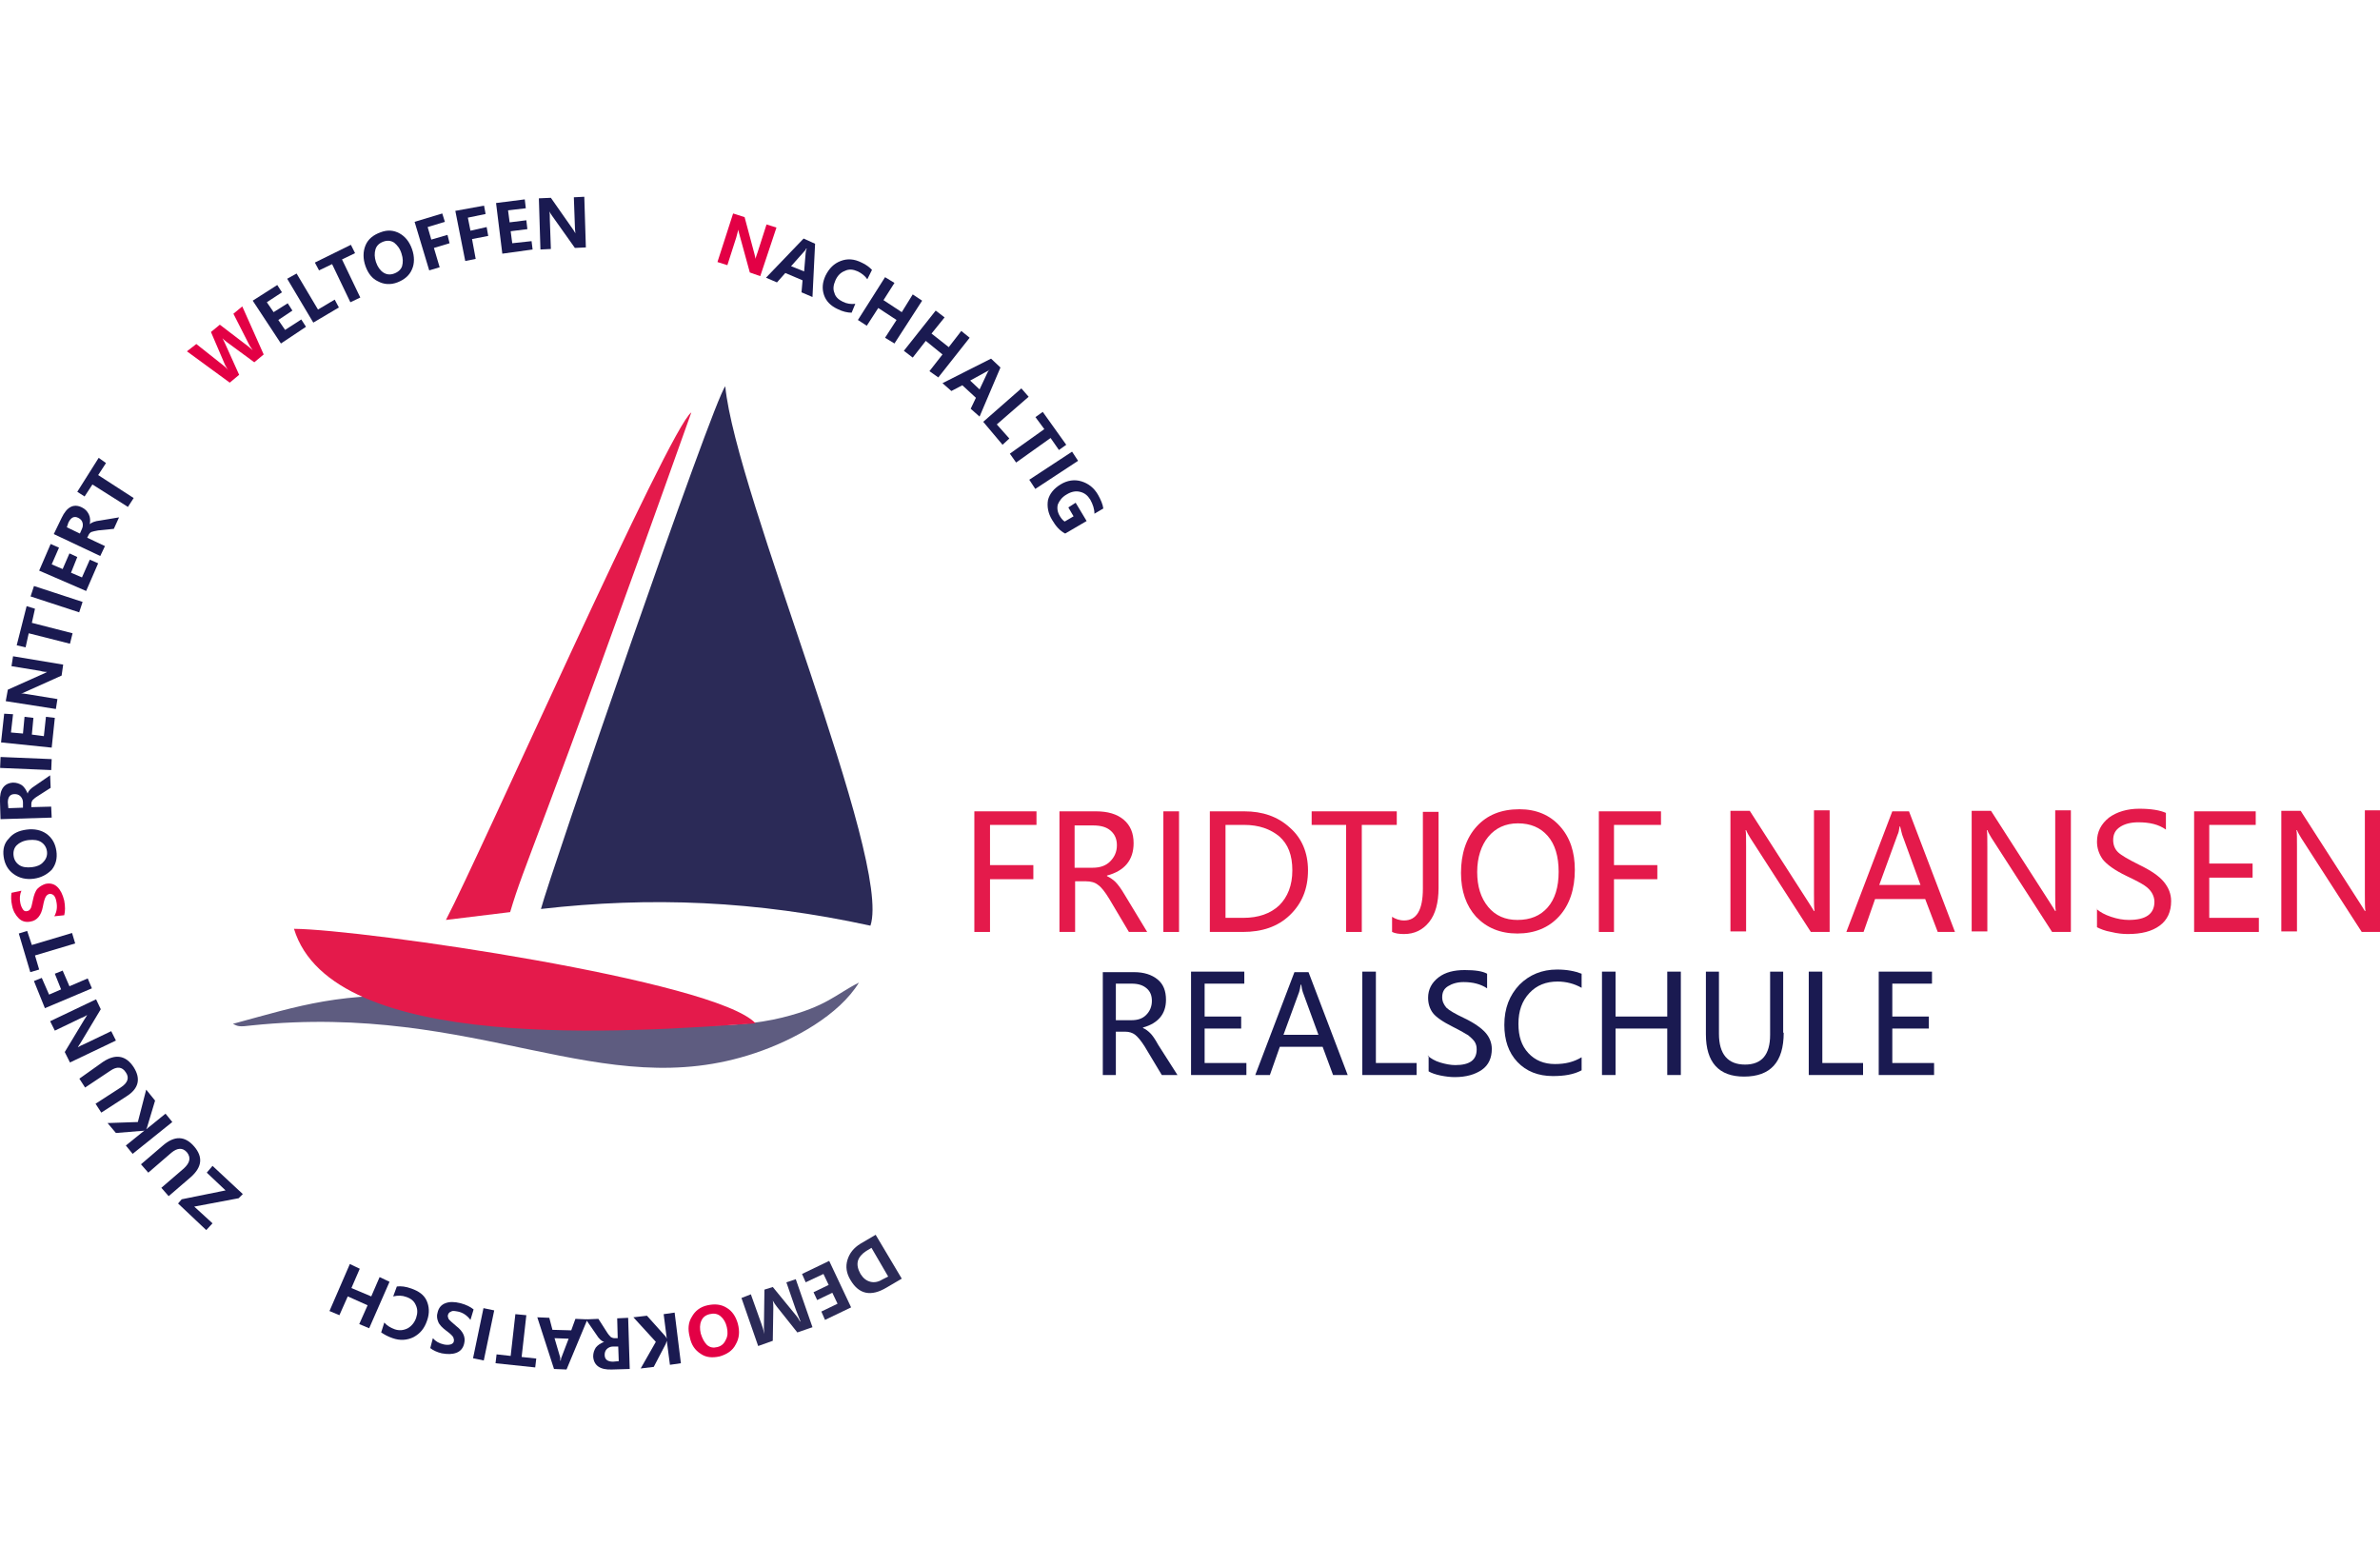 <?xml version="1.0" encoding="utf-8" standalone="no"?><!-- Generator: Adobe Illustrator 27.5.0, SVG Export Plug-In . SVG Version: 6.00 Build 0)  --><svg xmlns="http://www.w3.org/2000/svg" xmlns:xlink="http://www.w3.org/1999/xlink" height="250" id="Ebene_1" preserveAspectRatio="xMidYMid meet" style="enable-background:new 0 0 455.8 224.7;" version="1.1" viewBox="0 0 455.8 224.7" width="380" x="0px" xml:space="preserve" y="0px">
<style type="text/css">
	.st0{fill:#2B2A57;}
	.st1{fill:#E30045;}
	.st2{fill:#1A1A51;}
	.st3{fill-rule:evenodd;clip-rule:evenodd;fill:#5E5C80;}
	.st4{fill-rule:evenodd;clip-rule:evenodd;fill:#2B2A57;}
	.st5{fill-rule:evenodd;clip-rule:evenodd;fill:#E41A4B;}
	.st6{fill:#E41A4B;}
</style>
<path class="st0" d="M170.1,206.9l-3.2-5.5l-1,0.6c-0.8,0.5-1.4,1.2-1.6,1.9c-0.2,0.8,0,1.6,0.5,2.5c0.5,0.8,1.1,1.3,1.9,1.5  c0.8,0.2,1.6,0,2.4-0.5L170.1,206.9z M167.7,198.9l5,8.4l-2.9,1.7c-3,1.8-5.3,1.3-6.9-1.4c-0.8-1.3-1-2.6-0.6-3.9  c0.4-1.3,1.2-2.3,2.5-3.1L167.7,198.9z"/>
<polygon class="st0" points="153.6,206.4 158.8,203.9 163,212.8 158,215.2 157.3,213.6 160.4,212.1 159.4,210 156.5,211.4   155.8,209.9 158.7,208.5 157.7,206.4 154.3,208 "/>
<path class="st0" d="M143.8,210.3l2,5.6c0.2,0.5,0.4,1.2,0.6,2l0,0c-0.1-0.6-0.1-1.1-0.1-1.3l0.1-7.2l1.6-0.5l4.5,5.5  c0.1,0.1,0.4,0.5,0.7,1.1l0.1,0c-0.3-0.8-0.6-1.5-0.9-2.3l-1.8-5.2l1.8-0.6l3.2,9.2l-2.9,1l-3.9-4.9c-0.3-0.4-0.6-0.8-0.8-1.2l0,0  c0.1,0.5,0.1,1,0.1,1.4l-0.1,6.3l-2.8,1l-3.2-9.2L143.8,210.3z"/>
<path class="st1" d="M139.2,216.6c-0.2-0.9-0.6-1.6-1.2-2.1c-0.6-0.5-1.3-0.6-2.1-0.4c-0.8,0.2-1.3,0.6-1.6,1.3  c-0.3,0.7-0.3,1.5-0.1,2.4c0.3,1,0.7,1.7,1.2,2.2c0.6,0.5,1.2,0.6,2,0.4c0.8-0.2,1.3-0.7,1.6-1.4  C139.4,218.3,139.4,217.5,139.2,216.6 M141.3,215.9c0.4,1.5,0.3,2.8-0.4,4c-0.6,1.2-1.7,1.9-3.1,2.3c-1.4,0.3-2.6,0.2-3.6-0.5  c-1.1-0.7-1.8-1.7-2.1-3.2c-0.4-1.5-0.3-2.8,0.4-3.9c0.6-1.1,1.6-1.9,3-2.2c1.4-0.3,2.6-0.2,3.7,0.5  C140.2,213.5,140.9,214.5,141.3,215.9z"/>
<path class="st1" d="M10.4,137.9c0.5-0.9,0.6-1.8,0.4-2.8c-0.1-0.6-0.3-1-0.5-1.2c-0.2-0.2-0.5-0.3-0.8-0.3  c-0.3,0.1-0.5,0.2-0.7,0.5c-0.2,0.3-0.4,0.9-0.6,2c-0.3,1.6-1.1,2.6-2.3,2.8c-0.9,0.2-1.7,0-2.3-0.6c-0.6-0.6-1.1-1.4-1.3-2.5  c-0.2-0.9-0.2-1.7-0.1-2.4l1.9-0.4c-0.3,0.7-0.4,1.5-0.2,2.4c0.1,0.5,0.3,0.9,0.5,1.2c0.2,0.3,0.5,0.4,0.8,0.3  c0.2,0,0.5-0.2,0.6-0.4c0.2-0.2,0.3-0.8,0.5-1.7c0.2-1,0.5-1.8,0.9-2.2c0.4-0.4,0.9-0.7,1.5-0.9c0.9-0.2,1.7,0,2.3,0.6  c0.6,0.6,1,1.4,1.3,2.6c0.2,1.1,0.2,2,0,2.8L10.4,137.9z"/>
<path class="st1" d="M46.4,21.1l4.1,9.2l-1.8,1.5l-5.3-3.9c-0.3-0.2-0.6-0.5-0.8-0.7l0,0c0.2,0.4,0.4,0.7,0.5,1l2.7,6L44,35.7  l-8.2-6l1.8-1.4l5.3,4.2c0.2,0.2,0.5,0.4,0.8,0.8l0,0c-0.2-0.3-0.4-0.6-0.6-1L40.4,26l1.7-1.4l5.5,4.2c0.2,0.2,0.5,0.4,0.8,0.7l0,0  c-0.2-0.3-0.4-0.6-0.6-0.9l-3.1-6.1L46.4,21.1z"/>
<path class="st1" d="M145.6,15.3l-2-0.7l-2-7.3c-0.1-0.4-0.2-0.7-0.2-0.9l0,0c-0.1,0.3-0.2,0.8-0.4,1.5l-1.7,5.3l-1.9-0.6l3-9.3  l2.2,0.7l1.9,7.1c0.1,0.5,0.2,0.8,0.2,0.9l0,0c0-0.2,0.2-0.7,0.4-1.3l1.7-5.3l1.9,0.6L145.6,15.3z"/>
<path class="st2" d="M121.3,214.7l2.6-0.3l3.5,3.9c0.1,0.1,0.2,0.3,0.3,0.5l0,0l-0.6-4.7l2.1-0.3l1.2,9.7l-2.1,0.3l-0.6-4.6l0,0  c-0.1,0.2-0.1,0.4-0.2,0.6l-2.3,4.4l-2.5,0.3l2.9-5.1L121.3,214.7z"/>
<path class="st2" d="M118.5,223.1l-0.1-2.8l-1,0c-0.5,0-0.9,0.2-1.2,0.5c-0.3,0.3-0.4,0.7-0.4,1.1c0,0.9,0.6,1.3,1.6,1.3  L118.5,223.1z M112.2,215.1l2.4-0.1l1.6,2.5c0.3,0.5,0.6,0.8,0.8,1c0.2,0.1,0.4,0.2,0.7,0.2l0.6,0l-0.1-3.8l2.1-0.1l0.3,9.8  l-3.4,0.1c-2.3,0.1-3.5-0.8-3.6-2.5c0-0.7,0.2-1.2,0.5-1.7c0.4-0.5,0.9-0.8,1.6-1.1l0,0c-0.5-0.1-1-0.6-1.5-1.4L112.2,215.1z"/>
<path class="st2" d="M106.2,218.7l1,3.4c0.1,0.2,0.1,0.5,0.1,0.9l0.1,0c0-0.3,0.1-0.6,0.2-0.8l1.3-3.4L106.2,218.7z M102.9,214.7  l2.3,0.1l0.6,2.3l3.6,0.1l0.8-2.2l2.3,0.1l-4,9.6l-2.4-0.1L102.9,214.7z"/>
<polygon class="st2" points="95.1,221.8 97.8,222.1 98.7,214.1 100.8,214.3 99.9,222.3 102.7,222.6 102.5,224.3 94.9,223.5 "/>
<rect class="st2" height="2.1" transform="matrix(0.204 -0.979 0.979 0.204 -139.741 264.133)" width="9.8" x="87.7" y="217"/>
<path class="st2" d="M90.1,215.2c-0.6-0.8-1.4-1.4-2.4-1.6c-0.6-0.1-1-0.2-1.3,0c-0.3,0.1-0.5,0.3-0.6,0.6c-0.1,0.3,0,0.5,0.1,0.8  c0.2,0.3,0.7,0.7,1.5,1.4c1.3,1,1.8,2.1,1.5,3.3c-0.2,0.9-0.7,1.5-1.5,1.8c-0.8,0.3-1.7,0.3-2.8,0.1c-0.9-0.2-1.7-0.6-2.2-1l0.5-1.9  c0.5,0.6,1.2,1,2.1,1.2c0.5,0.1,0.9,0.1,1.3,0c0.3-0.1,0.6-0.3,0.6-0.6c0.1-0.2,0-0.5-0.1-0.8c-0.2-0.3-0.6-0.7-1.3-1.2  c-0.8-0.6-1.4-1.2-1.6-1.8c-0.2-0.5-0.3-1.1-0.1-1.7c0.2-0.9,0.7-1.5,1.5-1.8c0.8-0.3,1.7-0.3,2.9,0c1.1,0.3,1.9,0.7,2.5,1.2  L90.1,215.2z"/>
<path class="st2" d="M76,208.8c0.8-0.1,1.7,0,2.8,0.4c1.4,0.5,2.4,1.2,2.9,2.3c0.5,1.1,0.6,2.4,0.1,3.8c-0.5,1.5-1.3,2.5-2.6,3.2  c-1.2,0.6-2.6,0.7-4,0.2c-0.9-0.3-1.6-0.7-2.2-1.1l0.6-1.9c0.5,0.6,1.2,1,2,1.3c0.9,0.3,1.7,0.2,2.5-0.2c0.7-0.4,1.3-1.1,1.6-2  c0.3-0.9,0.3-1.7-0.1-2.5c-0.3-0.7-0.9-1.2-1.8-1.5c-0.8-0.3-1.6-0.3-2.5-0.1L76,208.8z"/>
<polygon class="st2" points="67,204.5 68.9,205.4 67.3,209.1 71.1,210.7 72.7,207 74.6,207.9 70.7,216.8 68.8,216 70.4,212.4   66.6,210.7 65,214.3 63.1,213.5 "/>
<polygon class="st2" points="34.8,192.1 43.2,190.4 39.6,187 40.7,185.7 46.5,191.1 45.7,191.9 37.2,193.5 40.7,196.7 39.5,198   34.1,192.9 "/>
<path class="st2" d="M31.2,181.8c2.2-1.9,4.2-1.9,6,0.2c1.7,2,1.5,3.9-0.6,5.8l-4.3,3.7l-1.4-1.6l4.3-3.7c1.2-1.1,1.4-2.1,0.6-3.1  c-0.8-0.9-1.8-0.9-3,0.1l-4.4,3.8l-1.4-1.6L31.2,181.8z"/>
<path class="st2" d="M28,171.1l1.7,2.1l-1.5,5c0,0.1-0.1,0.3-0.2,0.5l0,0l3.7-3l1.3,1.6l-7.6,6.1l-1.3-1.6l3.6-2.9l0,0  c-0.2,0.1-0.4,0.1-0.6,0.1l-4.9,0.4l-1.6-1.9l5.8-0.2L28,171.1z"/>
<path class="st2" d="M19.7,165.8c2.4-1.6,4.4-1.3,5.9,1c1.4,2.2,1,4.1-1.4,5.6l-4.8,3.1l-1.1-1.7l4.8-3.1c1.4-0.9,1.7-1.9,1-2.9  c-0.7-1.1-1.7-1.2-3-0.3l-4.8,3.2l-1.1-1.7L19.7,165.8z"/>
<path class="st2" d="M18.4,153.8l0.9,1.9l-3.9,6.5c-0.2,0.3-0.4,0.6-0.5,0.8l0,0c0.3-0.2,0.7-0.4,1.4-0.7l5-2.4l0.9,1.8l-8.8,4.2  l-1-2l3.8-6.3c0.3-0.4,0.4-0.7,0.5-0.8l0,0c-0.2,0.1-0.6,0.4-1.2,0.6l-5,2.4L9.6,158L18.4,153.8z"/>
<polygon class="st2" points="8,149.7 9.4,152.9 11.7,151.9 10.5,148.9 12,148.3 13.3,151.3 16.8,149.8 17.6,151.7 8.6,155.5   6.5,150.3 "/>
<polygon class="st2" points="5.2,140.7 6.1,143.4 13.8,141.1 14.4,143.1 6.7,145.4 7.5,148.1 5.8,148.6 3.6,141.2 "/>
<path class="st2" d="M6.1,128.5c0.9-0.1,1.7-0.4,2.2-1c0.5-0.5,0.8-1.2,0.7-2c-0.1-0.8-0.5-1.4-1.1-1.8c-0.6-0.4-1.4-0.5-2.4-0.4  c-1,0.1-1.8,0.5-2.3,1c-0.5,0.5-0.7,1.2-0.6,2c0.1,0.8,0.5,1.4,1.1,1.8C4.3,128.5,5.1,128.6,6.1,128.5 M6.5,130.7  c-1.5,0.2-2.8-0.1-3.9-0.9c-1.1-0.8-1.7-1.9-1.9-3.3c-0.2-1.4,0.1-2.6,1-3.5c0.8-1,1.9-1.5,3.4-1.7c1.5-0.2,2.8,0.1,3.8,0.8  c1.1,0.8,1.7,1.9,1.9,3.3c0.2,1.4-0.1,2.6-0.9,3.6C9,129.9,7.9,130.5,6.5,130.7z"/>
<path class="st2" d="M1.6,117.2l2.8-0.1l0-1c0-0.5-0.2-0.9-0.5-1.2c-0.3-0.3-0.7-0.4-1.1-0.4c-0.9,0-1.3,0.6-1.3,1.6L1.6,117.2z   M9.6,110.9l0.1,2.4l-2.5,1.6c-0.5,0.3-0.8,0.6-1,0.8c-0.1,0.2-0.2,0.4-0.2,0.7l0,0.6l3.8-0.1l0.1,2.1l-9.8,0.3L0,115.9  c-0.1-2.3,0.8-3.5,2.5-3.6c0.7,0,1.2,0.2,1.7,0.5c0.5,0.4,0.8,0.9,1.1,1.6l0,0c0.1-0.5,0.6-1,1.4-1.5L9.6,110.9z"/>
<rect class="st2" height="9.8" transform="matrix(4.171751e-02 -0.999 0.999 4.171751e-02 -103.839 109.055)" width="2.1" x="3.9" y="103.8"/>
<polygon class="st2" points="10.5,99.9 9.9,105.6 0.2,104.6 0.8,99.1 2.5,99.2 2.1,102.7 4.4,102.9 4.7,99.7 6.4,99.9 6.1,103.1   8.4,103.4 8.8,99.7 "/>
<path class="st2" d="M12.1,89.7l-0.3,2.1l-6.9,3.1c-0.4,0.2-0.6,0.3-0.9,0.3l0,0c0.3,0,0.9,0.1,1.5,0.2l5.5,0.9l-0.3,1.9l-9.6-1.5  l0.4-2.2l6.7-3c0.4-0.2,0.7-0.3,0.8-0.4l0,0c-0.2,0-0.7,0-1.3-0.2l-5.5-0.9l0.3-1.9L12.1,89.7z"/>
<polygon class="st2" points="6.7,79 6.1,81.7 13.9,83.7 13.4,85.7 5.5,83.7 4.9,86.4 3.2,86 5.1,78.5 "/>
<rect class="st2" height="9.8" transform="matrix(0.311 -0.95 0.95 0.311 -65.878 63.466)" width="2.1" x="9.8" y="72.3"/>
<polygon class="st2" points="18.8,70.3 16.5,75.6 7.5,71.7 9.7,66.6 11.3,67.3 9.9,70.5 12,71.4 13.3,68.4 14.8,69.1 13.6,72.1   15.7,73 17.2,69.6 "/>
<path class="st2" d="M12.8,63.4l2.5,1.2l0.4-0.9c0.2-0.4,0.2-0.9,0.1-1.2c-0.1-0.4-0.4-0.7-0.8-0.9c-0.8-0.4-1.4-0.1-1.9,0.9  L12.8,63.4z M22.8,61.5l-1,2.2l-3,0.3c-0.6,0.1-1,0.2-1.3,0.3c-0.2,0.1-0.4,0.3-0.5,0.5l-0.3,0.6l3.4,1.6l-0.9,1.9l-8.9-4.2l1.5-3.1  c1-2.1,2.3-2.8,3.9-2c0.6,0.3,1,0.7,1.3,1.3c0.3,0.6,0.3,1.2,0.2,1.9l0,0c0.3-0.3,1-0.6,2-0.7L22.8,61.5z"/>
<polygon class="st2" points="20.3,51.1 18.8,53.4 25.6,57.8 24.5,59.5 17.7,55.2 16.2,57.5 14.8,56.6 18.9,50.1 "/>
<polygon class="st2" points="58.6,25 53.8,28.2 48.4,20 53.1,17 54,18.4 51.1,20.3 52.4,22.2 55.1,20.5 56,21.9 53.3,23.7   54.6,25.6 57.7,23.6 "/>
<polygon class="st2" points="64.9,21.3 60,24.2 55,15.8 56.8,14.8 60.9,21.7 64.1,19.8 "/>
<polygon class="st2" points="68,10.9 65.5,12.1 69,19.4 67.1,20.3 63.6,13 61.1,14.2 60.3,12.7 67.2,9.3 "/>
<path class="st2" d="M72,12.6c0.3,0.9,0.8,1.6,1.4,2c0.6,0.4,1.3,0.5,2.1,0.2c0.8-0.3,1.3-0.8,1.5-1.4c0.2-0.7,0.2-1.5-0.1-2.4  c-0.3-1-0.8-1.6-1.4-2.1c-0.6-0.4-1.3-0.5-2.1-0.2c-0.8,0.3-1.3,0.8-1.5,1.5C71.7,10.9,71.7,11.7,72,12.6 M70,13.4  c-0.5-1.4-0.5-2.8,0-4c0.5-1.2,1.5-2,2.9-2.5c1.3-0.5,2.5-0.4,3.6,0.2c1.1,0.6,1.9,1.6,2.4,3c0.5,1.4,0.5,2.8,0,3.9  c-0.5,1.2-1.5,2-2.8,2.5c-1.3,0.5-2.6,0.4-3.7-0.2C71.3,15.8,70.5,14.8,70,13.4z"/>
<polygon class="st2" points="85.2,4.9 81.9,5.9 82.6,8.3 85.7,7.4 86.1,9 83.1,9.9 84.2,13.6 82.2,14.2 79.4,4.9 84.7,3.3 "/>
<polygon class="st2" points="93,3.4 89.6,4.1 90.1,6.6 93.2,5.9 93.5,7.6 90.4,8.2 91.1,12 89.1,12.4 87.2,2.8 92.7,1.8 "/>
<polygon class="st2" points="102,10.2 96.2,11 95,1.3 100.5,0.6 100.7,2.3 97.3,2.7 97.6,5 100.8,4.6 101,6.3 97.8,6.7 98.1,9   101.8,8.6 "/>
<path class="st2" d="M112.2,9.8l-2.1,0.1l-4.4-6.2c-0.2-0.3-0.4-0.6-0.5-0.8l0,0c0.1,0.3,0.1,0.9,0.1,1.6l0.2,5.6l-2,0.1l-0.3-9.8  l2.3-0.1l4.2,6c0.3,0.4,0.4,0.7,0.5,0.8l0,0c0-0.2-0.1-0.7-0.1-1.3l-0.2-5.6l2-0.1L112.2,9.8z"/>
<path class="st2" d="M154,14.4l0.3-3.6c0-0.2,0.1-0.5,0.2-0.8l-0.1,0c-0.1,0.3-0.3,0.5-0.5,0.7l-2.4,2.7L154,14.4z M155.6,19.3  l-2.1-0.9l0.2-2.3l-3.3-1.4l-1.6,1.8l-2.1-0.9l7.2-7.5l2.2,1L155.6,19.3z"/>
<path class="st2" d="M163.1,22.3c-0.8,0-1.7-0.2-2.7-0.7c-1.3-0.6-2.2-1.5-2.6-2.7c-0.4-1.2-0.3-2.4,0.3-3.7  c0.7-1.4,1.6-2.3,2.9-2.8c1.3-0.5,2.6-0.4,4,0.3c0.9,0.4,1.5,0.9,2,1.4l-0.9,1.8c-0.4-0.6-1-1.1-1.8-1.5c-0.9-0.4-1.7-0.5-2.5-0.1  c-0.8,0.3-1.4,0.9-1.8,1.8c-0.4,0.9-0.5,1.7-0.2,2.4c0.2,0.8,0.8,1.3,1.6,1.7c0.8,0.4,1.6,0.5,2.4,0.4L163.1,22.3z"/>
<polygon class="st2" points="171.3,28.2 169.5,27.1 171.7,23.7 168.2,21.4 166,24.8 164.3,23.7 169.5,15.5 171.3,16.6 169.2,19.9   172.7,22.2 174.8,18.8 176.6,20 "/>
<polygon class="st2" points="179.7,34.7 178,33.5 180.5,30.3 177.3,27.7 174.8,30.9 173.1,29.6 179.2,21.9 180.9,23.2 178.4,26.3   181.7,28.9 184.1,25.8 185.7,27.1 "/>
<path class="st2" d="M187.6,37l1.5-3.2c0.1-0.2,0.2-0.4,0.5-0.7l0,0c-0.2,0.2-0.4,0.4-0.7,0.5l-3.1,1.7L187.6,37z M187.6,42.2  l-1.7-1.5l1-2.1l-2.6-2.4l-2.1,1.1l-1.7-1.5l9.3-4.7l1.8,1.7L187.6,42.2z"/>
<polygon class="st2" points="192,47.6 188.3,43.2 195.6,36.8 197,38.4 190.9,43.7 193.3,46.4 "/>
<polygon class="st2" points="202.8,48.6 201.2,46.3 194.6,51 193.4,49.3 200,44.6 198.3,42.3 199.7,41.3 204.2,47.6 "/>
<rect class="st2" height="2.1" transform="matrix(0.836 -0.549 0.549 0.836 4.238 119.339)" width="9.8" x="196.9" y="51.5"/>
<path class="st2" d="M204,64.6c-1-0.5-1.8-1.4-2.5-2.6c-0.8-1.3-1-2.6-0.8-3.8c0.3-1.2,1.1-2.2,2.4-3c1.3-0.8,2.7-1,4-0.6  c1.3,0.4,2.4,1.2,3.2,2.6c0.5,0.9,0.9,1.8,1,2.6l-1.7,1c0-0.9-0.3-1.8-0.8-2.7c-0.5-0.8-1.1-1.3-2-1.5c-0.8-0.2-1.7,0-2.5,0.5  c-0.9,0.5-1.4,1.2-1.7,1.9c-0.2,0.7-0.1,1.5,0.4,2.3c0.3,0.5,0.6,0.8,0.9,1l1.7-1l-1-1.7l1.4-0.9l2.1,3.5L204,64.6z"/>
<path class="st3" d="M83.2,153.2c-18.3-0.8-25.3,1.7-38.6,5.3c1,0.5,1.2,0.6,3.6,0.3c43.4-4.5,67,15.2,96.4,5.3  c7.5-2.5,16.1-7.3,19.9-13.5c-4.4,2.2-6.2,4.6-14.7,6.7C130.2,162.1,102.6,154.1,83.2,153.2"/>
<path class="st4" d="M103.6,136.5c21-2.4,41.1-1.6,63.1,3.2c4.2-12.6-25.8-82.5-27.8-103.3C136.5,39.3,105.2,130.3,103.6,136.5"/>
<path class="st5" d="M132.4,41.4c-4.2,2.9-40.3,84.4-47,97.2l12.3-1.5C100.6,127.3,102.3,125.9,132.4,41.4"/>
<path class="st5" d="M144.7,158.4c-7.6-8.2-75.2-18-88.4-18.1C63.6,164.3,120.5,160.1,144.7,158.4"/>
<path class="st2" d="M213.7,150.8v7h3c1.2,0,2.1-0.3,2.8-1c0.7-0.7,1.1-1.6,1.1-2.7c0-1-0.3-1.8-1-2.4c-0.7-0.6-1.6-0.9-2.9-0.9  H213.7z M225.5,168.3h-3l-3.3-5.5c-0.7-1.1-1.3-1.8-1.8-2.2c-0.5-0.4-1.2-0.6-1.9-0.6h-1.8v8.3h-2.5v-19.7h6c1.9,0,3.4,0.5,4.5,1.4  c1.1,0.9,1.6,2.2,1.6,3.9c0,2.7-1.5,4.5-4.4,5.3v0.1c0.5,0.2,1,0.6,1.4,1c0.4,0.4,0.9,1.1,1.5,2.2L225.5,168.3z"/>
<polygon class="st2" points="238.7,168.3 228.1,168.3 228.1,148.5 238.3,148.5 238.3,150.8 230.7,150.8 230.7,157.1 237.7,157.1   237.7,159.4 230.7,159.4 230.7,166 238.7,166 "/>
<path class="st2" d="M252.5,160.6l-3-8.2c-0.1-0.3-0.2-0.7-0.3-1.4h-0.1c-0.1,0.6-0.2,1.1-0.3,1.4l-3,8.2H252.5z M258.1,168.3h-2.8  l-2-5.4h-8.2l-1.9,5.4h-2.8l7.5-19.7h2.7L258.1,168.3z"/>
<polygon class="st2" points="271.3,168.3 260.9,168.3 260.9,148.5 263.5,148.5 263.5,166 271.3,166 "/>
<path class="st2" d="M273.4,164.6c0.6,0.5,1.4,1,2.4,1.3c1,0.3,2,0.5,2.9,0.5c2.8,0,4.1-1,4.1-3c0-0.6-0.1-1-0.4-1.5  c-0.3-0.4-0.7-0.8-1.2-1.2c-0.5-0.3-1.5-0.9-2.9-1.6c-2-1-3.3-1.9-3.9-2.7c-0.6-0.8-0.9-1.8-0.9-2.9c0-1.6,0.7-2.9,2-3.9  c1.3-1,3-1.4,5-1.4c2,0,3.4,0.2,4.3,0.7v2.8c-1.2-0.8-2.7-1.2-4.5-1.2c-1.2,0-2.2,0.3-3,0.8c-0.8,0.5-1.1,1.2-1.1,2.1  c0,0.8,0.3,1.4,0.8,2c0.5,0.5,1.7,1.2,3.4,2c1.9,0.9,3.3,1.9,4.1,2.8c0.8,0.9,1.2,2,1.2,3.1c0,1.7-0.6,3.1-1.9,4  c-1.3,0.9-3,1.4-5.2,1.4c-0.8,0-1.7-0.1-2.7-0.3c-1-0.2-1.8-0.5-2.3-0.8V164.6z"/>
<path class="st2" d="M302.9,167.4c-1.5,0.8-3.3,1.1-5.5,1.1c-2.8,0-5.1-0.9-6.8-2.7c-1.7-1.8-2.5-4.2-2.5-7.1c0-3.2,1-5.7,2.9-7.7  c1.9-1.9,4.3-2.9,7.2-2.9c1.9,0,3.4,0.3,4.7,0.8v2.7c-1.4-0.8-3-1.2-4.6-1.2c-2.2,0-4,0.7-5.4,2.2c-1.4,1.5-2.1,3.4-2.1,5.9  c0,2.4,0.6,4.2,1.9,5.6c1.3,1.4,3,2.1,5.1,2.1c2,0,3.6-0.4,5.1-1.3V167.4z"/>
<polygon class="st2" points="321.9,168.3 319.3,168.3 319.3,159.4 309.4,159.4 309.4,168.3 306.8,168.3 306.8,148.5 309.4,148.5   309.4,157.1 319.3,157.1 319.3,148.5 321.9,148.5 "/>
<path class="st2" d="M341.6,160.2c0,5.6-2.5,8.4-7.6,8.4c-4.8,0-7.3-2.7-7.3-8.1v-12h2.5v11.9c0,3.9,1.7,5.9,5,5.9  c3.2,0,4.8-1.9,4.8-5.7v-12.1h2.5V160.2z"/>
<polygon class="st2" points="356.8,168.3 346.4,168.3 346.4,148.5 349,148.5 349,166 356.8,166 "/>
<polygon class="st2" points="370.4,168.3 359.8,168.3 359.8,148.5 370,148.5 370,150.8 362.4,150.8 362.4,157.1 369.4,157.1   369.4,159.4 362.4,159.4 362.4,166 370.4,166 "/>
<polygon class="st6" points="198.5,120.4 189.6,120.4 189.6,128.1 197.9,128.1 197.9,130.8 189.6,130.8 189.6,140.9 186.6,140.9   186.6,117.8 198.5,117.8 "/>
<path class="st6" d="M205.8,120.4v8.2h3.5c1.4,0,2.5-0.4,3.3-1.2c0.8-0.8,1.3-1.8,1.3-3.1c0-1.2-0.4-2.1-1.2-2.8  c-0.8-0.7-1.9-1-3.4-1H205.8z M219.7,140.9h-3.5l-3.8-6.4c-0.8-1.3-1.5-2.2-2.1-2.6c-0.6-0.5-1.4-0.7-2.3-0.7h-2.1v9.7h-3v-23.1h7  c2.2,0,4,0.5,5.3,1.6c1.3,1.1,1.9,2.6,1.9,4.5c0,3.2-1.7,5.3-5.1,6.2v0.1c0.6,0.3,1.2,0.7,1.6,1.1c0.5,0.5,1.1,1.3,1.8,2.5  L219.7,140.9z"/>
<rect class="st6" height="23.1" width="3" x="222.8" y="117.8"/>
<path class="st6" d="M234.7,120.4v17.8h3.4c2.9,0,5.2-0.8,6.9-2.4c1.6-1.6,2.5-3.8,2.5-6.7c0-2.9-0.8-5-2.5-6.5  c-1.7-1.4-3.9-2.2-6.7-2.2H234.7z M231.7,140.9v-23.1h6.6c3.5,0,6.4,1,8.7,3.1c2.3,2,3.5,4.8,3.5,8.2c0,3.6-1.2,6.4-3.5,8.6  c-2.3,2.2-5.3,3.2-9,3.2H231.7z"/>
<polygon class="st6" points="267.5,120.4 260.8,120.4 260.8,140.9 257.8,140.9 257.8,120.4 251.2,120.4 251.2,117.8 267.5,117.8 "/>
<path class="st6" d="M275.5,132.5c0,2.8-0.6,5-1.8,6.5c-1.2,1.5-2.8,2.3-4.8,2.3c-0.9,0-1.7-0.1-2.3-0.4v-2.9  c0.6,0.4,1.4,0.7,2.3,0.7c2.4,0,3.6-2,3.6-6.1v-14.7h3V132.5z"/>
<path class="st6" d="M282.9,129.4c0,2.8,0.7,5,2.1,6.7c1.4,1.7,3.3,2.5,5.6,2.5c2.5,0,4.4-0.8,5.8-2.4c1.4-1.6,2.1-3.9,2.1-6.8  c0-3-0.7-5.3-2.1-6.9c-1.4-1.6-3.3-2.4-5.7-2.4c-2.4,0-4.3,0.9-5.7,2.6C283.7,124.3,282.9,126.6,282.9,129.4 M279.8,129.6  c0-3.7,1-6.7,3-8.9c2-2.2,4.7-3.3,8.2-3.3c3.2,0,5.8,1.1,7.7,3.2c2,2.2,2.9,5,2.9,8.4c0,3.7-1,6.7-3,8.9c-2,2.2-4.7,3.3-8,3.3  c-3.3,0-5.9-1.1-7.9-3.2C280.8,135.9,279.8,133.1,279.8,129.6z"/>
<polygon class="st6" points="318.1,120.4 309.1,120.4 309.1,128.1 317.4,128.1 317.4,130.8 309.1,130.8 309.1,140.9 306.2,140.9   306.2,117.8 318.1,117.8 "/>
<path class="st6" d="M350.3,140.9h-3.5l-11.6-18c-0.3-0.5-0.6-1-0.8-1.5h-0.1c0.1,0.5,0.1,1.6,0.1,3.2v16.2h-3v-23.1h3.7l11.3,17.6  c0.5,0.8,0.9,1.4,1,1.6h0.1c-0.1-0.7-0.1-1.8-0.1-3.4v-15.9h3V140.9z"/>
<path class="st6" d="M367.8,131.9l-3.5-9.6c-0.1-0.3-0.2-0.8-0.4-1.6h-0.1c-0.1,0.7-0.2,1.2-0.4,1.6l-3.5,9.6H367.8z M374.4,140.9  h-3.3l-2.4-6.3h-9.6l-2.2,6.3h-3.3l8.8-23.1h3.2L374.4,140.9z"/>
<path class="st6" d="M396.6,140.9H393l-11.6-18c-0.3-0.5-0.6-1-0.8-1.5h-0.1c0.1,0.5,0.1,1.6,0.1,3.2v16.2h-3v-23.1h3.7l11.3,17.6  c0.5,0.8,0.9,1.4,1,1.6h0.1c-0.1-0.7-0.1-1.8-0.1-3.4v-15.9h3V140.9z"/>
<path class="st6" d="M401.5,136.5c0.7,0.6,1.6,1.1,2.8,1.5c1.2,0.4,2.3,0.6,3.4,0.6c3.2,0,4.9-1.1,4.9-3.5c0-0.6-0.2-1.2-0.5-1.7  c-0.3-0.5-0.8-1-1.4-1.4c-0.6-0.4-1.7-1-3.4-1.8c-2.3-1.1-3.8-2.2-4.6-3.2c-0.7-1-1.1-2.1-1.1-3.4c0-1.9,0.8-3.4,2.3-4.6  c1.5-1.1,3.5-1.7,5.8-1.7c2.3,0,4,0.3,5.1,0.8v3.2c-1.4-1-3.1-1.4-5.3-1.4c-1.4,0-2.6,0.3-3.5,0.9c-0.9,0.6-1.3,1.4-1.3,2.5  c0,0.9,0.3,1.7,0.9,2.3c0.6,0.6,2,1.4,4,2.4c2.3,1.1,3.9,2.2,4.8,3.3c0.9,1.1,1.4,2.3,1.4,3.7c0,2-0.7,3.6-2.2,4.7  c-1.5,1.1-3.5,1.6-6.1,1.6c-0.9,0-2-0.1-3.2-0.4c-1.2-0.2-2.1-0.6-2.7-0.9V136.5z"/>
<polygon class="st6" points="432.6,140.9 420.2,140.9 420.2,117.8 432,117.8 432,120.4 423.1,120.4 423.1,127.8 431.4,127.8   431.4,130.5 423.1,130.5 423.1,138.2 432.6,138.2 "/>
<path class="st6" d="M455.8,140.9h-3.5l-11.6-18c-0.3-0.5-0.6-1-0.8-1.5h-0.1c0.1,0.5,0.1,1.6,0.1,3.2v16.2h-3v-23.1h3.7l11.3,17.6  c0.5,0.8,0.9,1.4,1,1.6h0.1c-0.1-0.7-0.1-1.8-0.1-3.4v-15.9h3V140.9z"/>
</svg>